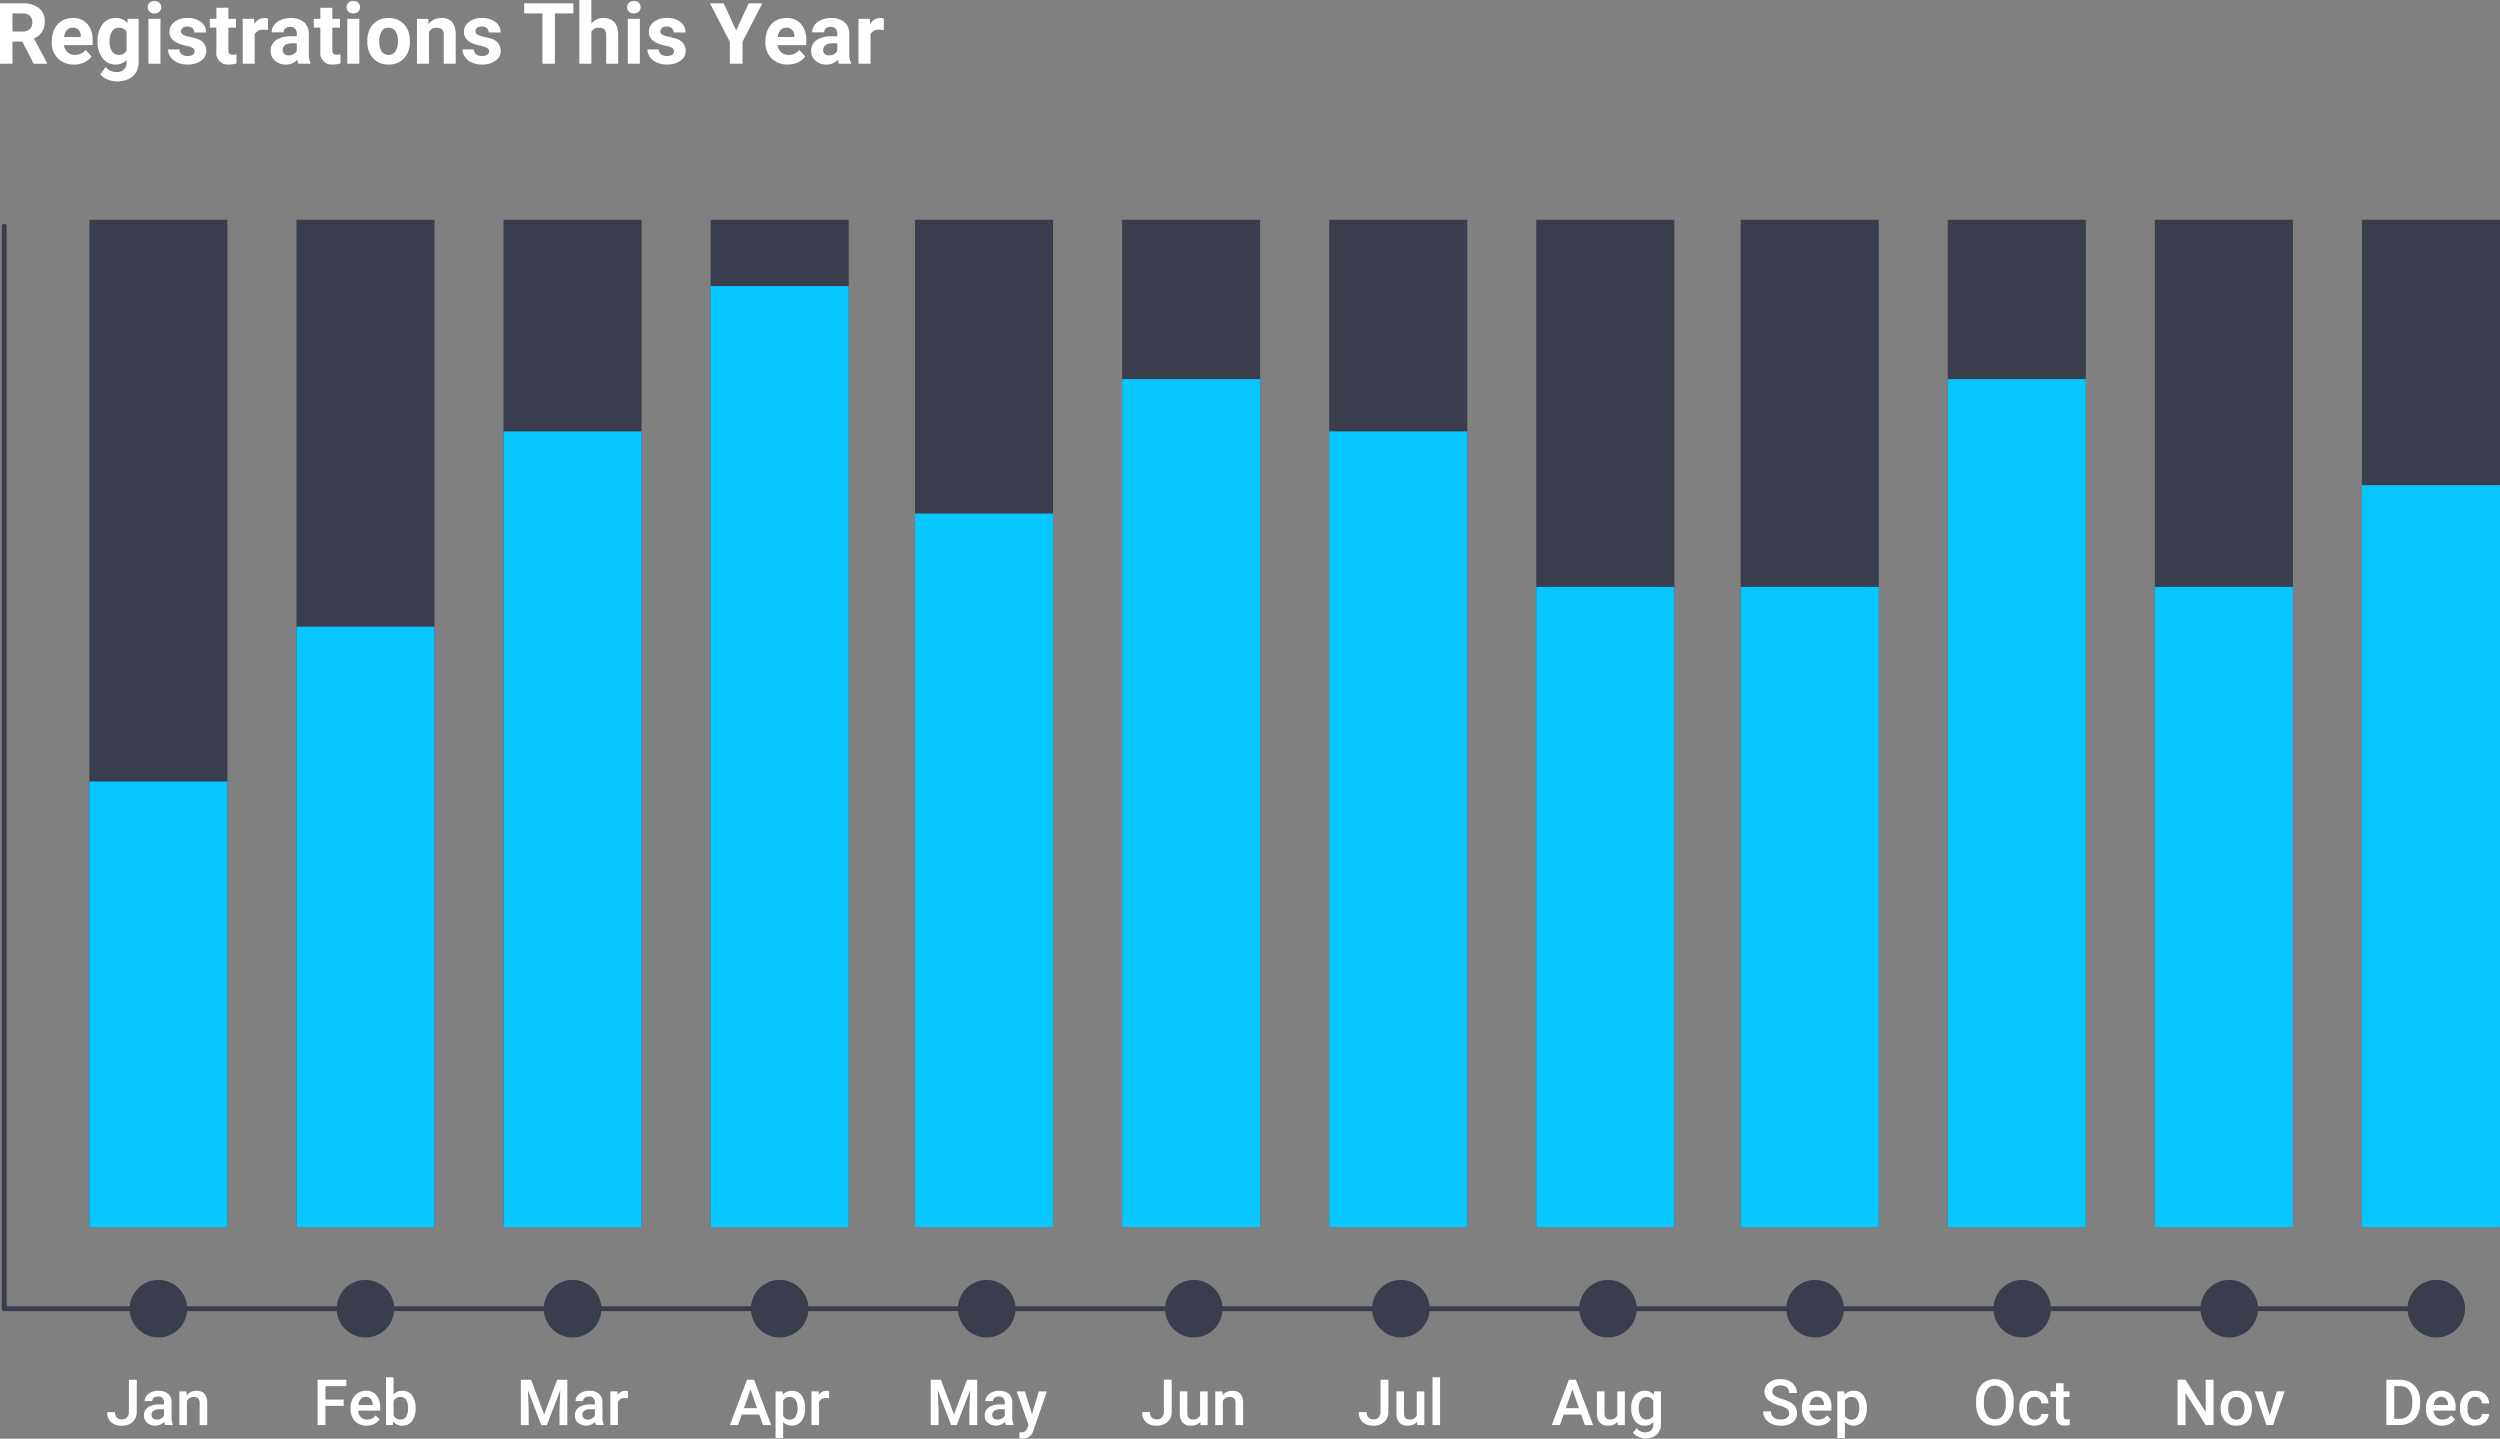 <svg xmlns="http://www.w3.org/2000/svg" width="470.932" height="271.001" viewBox="0 0 470.932 271.001">
  <rect x="0" y="0" width="470.932" height="271.001" fill="#808080" stroke="none"/>
  <g id="Group_530" data-name="Group 530" transform="translate(-297.504 -54.646)">
    <g id="Group_529" data-name="Group 529" transform="translate(298.298 96.043)">
      <g id="Group_527" data-name="Group 527" transform="translate(16.042 0)">
        <rect id="Rectangle_192" data-name="Rectangle 192" width="26.006" height="189.747" transform="translate(117.027)" fill="#3a3d4c"/>
        <rect id="Rectangle_193" data-name="Rectangle 193" width="26.006" height="189.747" transform="translate(78.018)" fill="#3a3d4c"/>
        <rect id="Rectangle_194" data-name="Rectangle 194" width="26.006" height="189.747" transform="translate(39.009)" fill="#3a3d4c"/>
        <rect id="Rectangle_195" data-name="Rectangle 195" width="26.006" height="189.747" fill="#3a3d4c"/>
        <rect id="Rectangle_196" data-name="Rectangle 196" width="26.006" height="83.93" transform="translate(0 105.817)" fill="#08c6ff"/>
        <rect id="Rectangle_197" data-name="Rectangle 197" width="26.006" height="113.092" transform="translate(39.009 76.655)" fill="#08c6ff"/>
        <rect id="Rectangle_198" data-name="Rectangle 198" width="26.006" height="149.883" transform="translate(78.018 39.864)" fill="#08c6ff"/>
        <rect id="Rectangle_199" data-name="Rectangle 199" width="26.006" height="177.249" transform="translate(117.027 12.498)" fill="#08c6ff"/>
        <rect id="Rectangle_200" data-name="Rectangle 200" width="26.006" height="189.747" transform="translate(272.558)" fill="#3a3d4c"/>
        <rect id="Rectangle_201" data-name="Rectangle 201" width="26.006" height="189.747" transform="translate(233.549)" fill="#3a3d4c"/>
        <rect id="Rectangle_202" data-name="Rectangle 202" width="26.006" height="189.747" transform="translate(194.54)" fill="#3a3d4c"/>
        <rect id="Rectangle_203" data-name="Rectangle 203" width="26.006" height="189.747" transform="translate(155.531)" fill="#3a3d4c"/>
        <rect id="Rectangle_204" data-name="Rectangle 204" width="26.006" height="134.406" transform="translate(155.531 55.341)" fill="#08c6ff"/>
        <rect id="Rectangle_205" data-name="Rectangle 205" width="26.006" height="159.732" transform="translate(194.54 30.015)" fill="#08c6ff"/>
        <rect id="Rectangle_206" data-name="Rectangle 206" width="26.006" height="149.883" transform="translate(233.549 39.864)" fill="#08c6ff"/>
        <rect id="Rectangle_207" data-name="Rectangle 207" width="26.006" height="120.591" transform="translate(272.558 69.156)" fill="#08c6ff"/>
        <rect id="Rectangle_208" data-name="Rectangle 208" width="26.006" height="189.747" transform="translate(428.089)" fill="#3a3d4c"/>
        <rect id="Rectangle_209" data-name="Rectangle 209" width="26.006" height="189.747" transform="translate(389.08)" fill="#3a3d4c"/>
        <rect id="Rectangle_210" data-name="Rectangle 210" width="26.006" height="189.747" transform="translate(350.071)" fill="#3a3d4c"/>
        <rect id="Rectangle_211" data-name="Rectangle 211" width="26.006" height="189.747" transform="translate(311.062)" fill="#3a3d4c"/>
        <rect id="Rectangle_212" data-name="Rectangle 212" width="26.006" height="120.591" transform="translate(311.062 69.156)" fill="#08c6ff"/>
        <rect id="Rectangle_213" data-name="Rectangle 213" width="26.006" height="159.732" transform="translate(350.071 30.015)" fill="#08c6ff"/>
        <rect id="Rectangle_214" data-name="Rectangle 214" width="26.006" height="120.591" transform="translate(389.08 69.156)" fill="#08c6ff"/>
        <rect id="Rectangle_215" data-name="Rectangle 215" width="26.006" height="139.755" transform="translate(428.089 49.992)" fill="#08c6ff"/>
      </g>
      <g id="Group_528" data-name="Group 528" transform="translate(0 1.197)">
        <path id="Path_621" data-name="Path 621" d="M298.587,65.916V269.843H756.731" transform="translate(-298.587 -65.916)" fill="none" stroke="#3a3d4c" stroke-linecap="round" stroke-linejoin="round" stroke-width="0.914"/>
        <path id="Path_622" data-name="Path 622" d="M315.9,134.971a5.417,5.417,0,1,1-5.416-5.416A5.419,5.419,0,0,1,315.9,134.971Z" transform="translate(-281.442 68.957)" fill="#3a3d4c"/>
        <path id="Path_623" data-name="Path 623" d="M326.605,134.971a5.416,5.416,0,1,1-5.416-5.416A5.417,5.417,0,0,1,326.605,134.971Z" transform="translate(-253.136 68.957)" fill="#3a3d4c"/>
        <path id="Path_624" data-name="Path 624" d="M337.309,134.971a5.416,5.416,0,1,1-5.416-5.416A5.417,5.417,0,0,1,337.309,134.971Z" transform="translate(-224.83 68.957)" fill="#3a3d4c"/>
        <path id="Path_625" data-name="Path 625" d="M348.013,134.971a5.416,5.416,0,1,1-5.416-5.416A5.416,5.416,0,0,1,348.013,134.971Z" transform="translate(-196.525 68.957)" fill="#3a3d4c"/>
        <path id="Path_626" data-name="Path 626" d="M358.717,134.971a5.416,5.416,0,1,1-5.416-5.416A5.419,5.419,0,0,1,358.717,134.971Z" transform="translate(-168.219 68.957)" fill="#3a3d4c"/>
        <path id="Path_627" data-name="Path 627" d="M369.424,134.971A5.417,5.417,0,1,1,364,129.555,5.42,5.42,0,0,1,369.424,134.971Z" transform="translate(-139.916 68.957)" fill="#3a3d4c"/>
        <path id="Path_628" data-name="Path 628" d="M380.124,134.971a5.416,5.416,0,1,1-5.416-5.416A5.417,5.417,0,0,1,380.124,134.971Z" transform="translate(-111.61 68.957)" fill="#3a3d4c"/>
        <path id="Path_629" data-name="Path 629" d="M390.828,134.971a5.416,5.416,0,1,1-5.416-5.416A5.417,5.417,0,0,1,390.828,134.971Z" transform="translate(-83.304 68.957)" fill="#3a3d4c"/>
        <path id="Path_630" data-name="Path 630" d="M401.532,134.971a5.416,5.416,0,1,1-5.415-5.416A5.416,5.416,0,0,1,401.532,134.971Z" transform="translate(-54.999 68.957)" fill="#3a3d4c"/>
        <path id="Path_631" data-name="Path 631" d="M412.236,134.971a5.416,5.416,0,1,1-5.416-5.416A5.419,5.419,0,0,1,412.236,134.971Z" transform="translate(-26.693 68.957)" fill="#3a3d4c"/>
        <path id="Path_632" data-name="Path 632" d="M422.943,134.971a5.417,5.417,0,1,1-5.419-5.416A5.42,5.42,0,0,1,422.943,134.971Z" transform="translate(1.61 68.957)" fill="#3a3d4c"/>
        <path id="Path_633" data-name="Path 633" d="M433.643,134.971a5.416,5.416,0,1,1-5.416-5.416A5.417,5.417,0,0,1,433.643,134.971Z" transform="translate(29.916 68.957)" fill="#3a3d4c"/>
      </g>
    </g>
    <path id="Path_658" data-name="Path 658" d="M11.589,4.469h1.477v5.982A2.545,2.545,0,0,1,12.3,12.4a2.823,2.823,0,0,1-2.019.721,2.922,2.922,0,0,1-2.063-.674,2.431,2.431,0,0,1-.727-1.875H8.97a1.4,1.4,0,0,0,.337,1.022,1.308,1.308,0,0,0,.976.343,1.215,1.215,0,0,0,.952-.4,1.579,1.579,0,0,0,.354-1.093ZM18.409,13a2.2,2.2,0,0,1-.164-.592,2.4,2.4,0,0,1-3.223.164,1.743,1.743,0,0,1-.6-1.348,1.8,1.8,0,0,1,.753-1.556,3.649,3.649,0,0,1,2.153-.542H18.2V8.711a1.11,1.11,0,0,0-.275-.788,1.092,1.092,0,0,0-.838-.3,1.254,1.254,0,0,0-.8.243.753.753,0,0,0-.311.618H14.554a1.58,1.58,0,0,1,.346-.976,2.3,2.3,0,0,1,.94-.712,3.3,3.3,0,0,1,1.327-.258,2.66,2.66,0,0,1,1.775.56,2,2,0,0,1,.68,1.573v2.859a3.241,3.241,0,0,0,.24,1.365V13Zm-1.564-1.025a1.62,1.62,0,0,0,.794-.205,1.37,1.37,0,0,0,.56-.551v-1.2h-.768a2.1,2.1,0,0,0-1.189.275.892.892,0,0,0-.4.779.832.832,0,0,0,.272.653A1.055,1.055,0,0,0,16.845,11.975Zm5.59-5.314.041.732a2.28,2.28,0,0,1,1.846-.85q1.98,0,2.016,2.268V13H24.913V8.893A1.306,1.306,0,0,0,24.652,8a1.1,1.1,0,0,0-.853-.29,1.372,1.372,0,0,0-1.283.779V13H21.093V6.66Z" transform="translate(310.2 310.087)" fill="#fff"/>
    <path id="Path_659" data-name="Path 659" d="M13.033,9.385H9.6V13H8.117V4.469h5.42v1.2H9.6V8.2h3.434Zm4.33,3.732a2.946,2.946,0,0,1-2.194-.853,3.093,3.093,0,0,1-.841-2.271V9.818a3.8,3.8,0,0,1,.366-1.7,2.787,2.787,0,0,1,1.028-1.163A2.719,2.719,0,0,1,17.2,6.543a2.488,2.488,0,0,1,2,.826,3.494,3.494,0,0,1,.706,2.338v.574H15.764a1.9,1.9,0,0,0,.524,1.242,1.574,1.574,0,0,0,1.157.457,1.928,1.928,0,0,0,1.594-.791l.768.732a2.563,2.563,0,0,1-1.017.882A3.183,3.183,0,0,1,17.363,13.117Zm-.17-5.432a1.2,1.2,0,0,0-.946.41,2.126,2.126,0,0,0-.46,1.143H18.5V9.133a1.731,1.731,0,0,0-.381-1.081A1.19,1.19,0,0,0,17.193,7.686Zm9.381,2.209a3.808,3.808,0,0,1-.659,2.35,2.147,2.147,0,0,1-1.813.873,2.068,2.068,0,0,1-1.734-.8L22.3,13H21.008V4h1.424V7.27a2.061,2.061,0,0,1,1.658-.727,2.172,2.172,0,0,1,1.822.861,3.871,3.871,0,0,1,.662,2.408ZM25.15,9.771a2.692,2.692,0,0,0-.363-1.547,1.21,1.21,0,0,0-1.055-.516,1.322,1.322,0,0,0-1.3.809v2.613a1.336,1.336,0,0,0,1.313.826,1.2,1.2,0,0,0,1.031-.5,2.608,2.608,0,0,0,.375-1.506Z" transform="translate(349.209 310.087)" fill="#fff"/>
    <path id="Path_660" data-name="Path 660" d="M9.324,4.469l2.461,6.539L14.24,4.469h1.916V13H14.68V10.188l.146-3.762L12.307,13H11.246L8.732,6.432l.146,3.756V13H7.4V4.469ZM21.559,13a2.2,2.2,0,0,1-.164-.592,2.4,2.4,0,0,1-3.223.164,1.743,1.743,0,0,1-.6-1.348,1.8,1.8,0,0,1,.753-1.556,3.649,3.649,0,0,1,2.153-.542h.873V8.711a1.11,1.11,0,0,0-.275-.788,1.092,1.092,0,0,0-.838-.3,1.254,1.254,0,0,0-.8.243.753.753,0,0,0-.311.618H17.7a1.58,1.58,0,0,1,.346-.976,2.3,2.3,0,0,1,.94-.712,3.3,3.3,0,0,1,1.327-.258,2.66,2.66,0,0,1,1.775.56,2,2,0,0,1,.68,1.573v2.859a3.241,3.241,0,0,0,.24,1.365V13Zm-1.564-1.025a1.62,1.62,0,0,0,.794-.205,1.37,1.37,0,0,0,.56-.551v-1.2H20.58a2.1,2.1,0,0,0-1.189.275.892.892,0,0,0-.4.779.832.832,0,0,0,.272.653A1.055,1.055,0,0,0,19.994,11.975Zm7.588-4.014A3.523,3.523,0,0,0,27,7.914a1.306,1.306,0,0,0-1.318.75V13H24.26V6.66h1.359l.035.709a1.6,1.6,0,0,1,1.43-.826,1.333,1.333,0,0,1,.5.082Z" transform="translate(388.218 310.087)" fill="#fff"/>
    <path id="Path_661" data-name="Path 661" d="M13.306,11.014H10L9.31,13H7.769l3.223-8.531h1.33L15.55,13H14Zm-2.889-1.2H12.89L11.653,6.279Zm11.514.076a3.775,3.775,0,0,1-.668,2.347,2.32,2.32,0,0,1-3.463.19v3.006H16.376V6.66h1.313l.059.645a2.091,2.091,0,0,1,1.705-.762,2.161,2.161,0,0,1,1.819.864,3.875,3.875,0,0,1,.659,2.4Zm-1.418-.123a2.644,2.644,0,0,0-.378-1.506,1.229,1.229,0,0,0-1.081-.557A1.31,1.31,0,0,0,17.8,8.43v2.813a1.322,1.322,0,0,0,1.266.738,1.227,1.227,0,0,0,1.063-.548A2.911,2.911,0,0,0,20.513,9.771Zm5.941-1.811a3.523,3.523,0,0,0-.58-.047,1.306,1.306,0,0,0-1.318.75V13H23.132V6.66h1.359l.035.709a1.6,1.6,0,0,1,1.43-.826,1.333,1.333,0,0,1,.5.082Z" transform="translate(427.227 310.087)" fill="#fff"/>
    <path id="Path_662" data-name="Path 662" d="M8.513,4.469l2.461,6.539,2.455-6.539h1.916V13H13.868V10.188l.146-3.762L11.5,13H10.434L7.921,6.432l.146,3.756V13H6.591V4.469ZM20.747,13a2.2,2.2,0,0,1-.164-.592,2.4,2.4,0,0,1-3.223.164,1.743,1.743,0,0,1-.6-1.348,1.8,1.8,0,0,1,.753-1.556,3.649,3.649,0,0,1,2.153-.542h.873V8.711a1.11,1.11,0,0,0-.275-.788,1.092,1.092,0,0,0-.838-.3,1.254,1.254,0,0,0-.8.243.753.753,0,0,0-.311.618H16.892a1.58,1.58,0,0,1,.346-.976,2.3,2.3,0,0,1,.94-.712A3.3,3.3,0,0,1,19.5,6.543a2.66,2.66,0,0,1,1.775.56,2,2,0,0,1,.68,1.573v2.859A3.241,3.241,0,0,0,22.2,12.9V13Zm-1.564-1.025a1.62,1.62,0,0,0,.794-.205,1.37,1.37,0,0,0,.56-.551v-1.2h-.768a2.1,2.1,0,0,0-1.189.275.892.892,0,0,0-.4.779.832.832,0,0,0,.272.653A1.055,1.055,0,0,0,19.183,11.975Zm6.486-1.014,1.289-4.3h1.518l-2.52,7.3a2.048,2.048,0,0,1-1.969,1.6,2.551,2.551,0,0,1-.686-.105v-1.1l.27.018a1.385,1.385,0,0,0,.812-.2,1.3,1.3,0,0,0,.431-.659l.205-.545L22.792,6.66h1.535Z" transform="translate(466.236 310.087)" fill="#fff"/>
    <path id="Path_663" data-name="Path 663" d="M11.5,4.469h1.477v5.982a2.545,2.545,0,0,1-.765,1.945,2.823,2.823,0,0,1-2.019.721,2.922,2.922,0,0,1-2.062-.674,2.431,2.431,0,0,1-.727-1.875H8.882a1.4,1.4,0,0,0,.337,1.022,1.308,1.308,0,0,0,.976.343,1.215,1.215,0,0,0,.952-.4,1.579,1.579,0,0,0,.354-1.093Zm6.873,7.91a2.208,2.208,0,0,1-1.781.738,1.968,1.968,0,0,1-1.562-.6,2.567,2.567,0,0,1-.53-1.746V6.66h1.424v4.09q0,1.207,1,1.207a1.407,1.407,0,0,0,1.4-.744V6.66h1.424V13H18.409ZM22.523,6.66l.041.732a2.28,2.28,0,0,1,1.846-.85q1.98,0,2.016,2.268V13H25V8.893A1.306,1.306,0,0,0,24.74,8a1.1,1.1,0,0,0-.853-.29,1.372,1.372,0,0,0-1.283.779V13H21.181V6.66Z" transform="translate(505.245 310.087)" fill="#fff"/>
    <path id="Path_664" data-name="Path 664" d="M13.306,4.469h1.477v5.982a2.545,2.545,0,0,1-.765,1.945A2.823,2.823,0,0,1,12,13.117a2.922,2.922,0,0,1-2.062-.674,2.431,2.431,0,0,1-.727-1.875h1.477a1.4,1.4,0,0,0,.337,1.022,1.308,1.308,0,0,0,.976.343,1.215,1.215,0,0,0,.952-.4,1.579,1.579,0,0,0,.354-1.093Zm6.873,7.91a2.208,2.208,0,0,1-1.781.738,1.968,1.968,0,0,1-1.562-.6,2.567,2.567,0,0,1-.53-1.746V6.66H17.73v4.09q0,1.207,1,1.207a1.407,1.407,0,0,0,1.4-.744V6.66h1.424V13H20.214ZM24.521,13H23.1V4h1.424Z" transform="translate(544.254 310.087)" fill="#fff"/>
    <path id="Path_665" data-name="Path 665" d="M12.09,11.014h-3.3L8.094,13H6.553L9.776,4.469h1.33L14.334,13H12.787ZM9.2,9.818h2.473L10.438,6.279Zm9.738,2.561a2.208,2.208,0,0,1-1.781.738,1.968,1.968,0,0,1-1.562-.6,2.567,2.567,0,0,1-.53-1.746V6.66H16.49v4.09q0,1.207,1,1.207a1.407,1.407,0,0,0,1.4-.744V6.66h1.424V13H18.975Zm2.578-2.6a3.708,3.708,0,0,1,.694-2.358,2.229,2.229,0,0,1,1.843-.882A2.088,2.088,0,0,1,25.76,7.3l.064-.639h1.283v6.146a2.555,2.555,0,0,1-.776,1.969,2.957,2.957,0,0,1-2.095.721,3.376,3.376,0,0,1-1.362-.29,2.421,2.421,0,0,1-1.011-.759l.674-.855a2.035,2.035,0,0,0,1.617.779,1.573,1.573,0,0,0,1.119-.384,1.471,1.471,0,0,0,.41-1.128v-.428a2.1,2.1,0,0,1-1.641.686,2.223,2.223,0,0,1-1.819-.885A3.828,3.828,0,0,1,21.518,9.783Zm1.418.123a2.552,2.552,0,0,0,.39,1.5,1.253,1.253,0,0,0,1.081.548,1.37,1.37,0,0,0,1.277-.738V8.43a1.351,1.351,0,0,0-1.266-.721,1.258,1.258,0,0,0-1.093.557A2.858,2.858,0,0,0,22.936,9.906Z" transform="translate(583.263 310.087)" fill="#fff"/>
    <path id="Path_666" data-name="Path 666" d="M12.251,10.8a1.03,1.03,0,0,0-.4-.867,4.759,4.759,0,0,0-1.427-.615,6.89,6.89,0,0,1-1.641-.691,2.189,2.189,0,0,1-1.166-1.91,2.079,2.079,0,0,1,.841-1.7,3.4,3.4,0,0,1,2.183-.668,3.687,3.687,0,0,1,1.588.328,2.606,2.606,0,0,1,1.1.935,2.4,2.4,0,0,1,.4,1.345H12.251a1.337,1.337,0,0,0-.419-1.046,1.729,1.729,0,0,0-1.2-.378,1.806,1.806,0,0,0-1.128.311,1.034,1.034,0,0,0-.4.867.935.935,0,0,0,.434.782,5,5,0,0,0,1.43.609,6.576,6.576,0,0,1,1.6.674,2.544,2.544,0,0,1,.885.867,2.258,2.258,0,0,1,.281,1.146,2.03,2.03,0,0,1-.817,1.7,3.545,3.545,0,0,1-2.218.63A4.168,4.168,0,0,1,9,12.774a2.859,2.859,0,0,1-1.207-.946,2.358,2.358,0,0,1-.431-1.406H8.841a1.38,1.38,0,0,0,.48,1.125,2.1,2.1,0,0,0,1.377.4,1.828,1.828,0,0,0,1.163-.313A1.011,1.011,0,0,0,12.251,10.8Zm5.438,2.314a2.946,2.946,0,0,1-2.194-.853,3.093,3.093,0,0,1-.841-2.271V9.818a3.8,3.8,0,0,1,.366-1.7,2.787,2.787,0,0,1,1.028-1.163,2.719,2.719,0,0,1,1.477-.416,2.488,2.488,0,0,1,2,.826,3.494,3.494,0,0,1,.706,2.338v.574H16.089a1.9,1.9,0,0,0,.524,1.242,1.574,1.574,0,0,0,1.157.457,1.928,1.928,0,0,0,1.594-.791l.768.732a2.563,2.563,0,0,1-1.017.882A3.183,3.183,0,0,1,17.689,13.117Zm-.17-5.432a1.2,1.2,0,0,0-.946.41,2.126,2.126,0,0,0-.46,1.143h2.713V9.133a1.731,1.731,0,0,0-.381-1.081A1.19,1.19,0,0,0,17.519,7.686Zm9.369,2.209a3.775,3.775,0,0,1-.668,2.347,2.32,2.32,0,0,1-3.463.19v3.006H21.333V6.66h1.313L22.7,7.3a2.091,2.091,0,0,1,1.705-.762,2.161,2.161,0,0,1,1.819.864,3.875,3.875,0,0,1,.659,2.4ZM25.47,9.771a2.644,2.644,0,0,0-.378-1.506,1.229,1.229,0,0,0-1.081-.557,1.31,1.31,0,0,0-1.254.721v2.813a1.322,1.322,0,0,0,1.266.738,1.227,1.227,0,0,0,1.063-.548A2.911,2.911,0,0,0,25.47,9.771Z" transform="translate(622.272 310.087)" fill="#fff"/>
    <path id="Path_667" data-name="Path 667" d="M15.541,8.957a5.234,5.234,0,0,1-.434,2.2,3.278,3.278,0,0,1-1.239,1.453,3.409,3.409,0,0,1-1.854.507,3.417,3.417,0,0,1-1.849-.507,3.329,3.329,0,0,1-1.254-1.444A5.07,5.07,0,0,1,8.463,9v-.48a5.189,5.189,0,0,1,.442-2.2,3.325,3.325,0,0,1,1.248-1.462A3.4,3.4,0,0,1,12,4.352a3.428,3.428,0,0,1,1.849.5A3.283,3.283,0,0,1,15.1,6.294a5.178,5.178,0,0,1,.445,2.188Zm-1.482-.445a3.729,3.729,0,0,0-.536-2.174A1.754,1.754,0,0,0,12,5.582a1.749,1.749,0,0,0-1.5.753,3.657,3.657,0,0,0-.554,2.13v.492a3.7,3.7,0,0,0,.548,2.174,1.764,1.764,0,0,0,1.521.768,1.743,1.743,0,0,0,1.515-.75,3.781,3.781,0,0,0,.53-2.191Zm5.426,3.469a1.287,1.287,0,0,0,.885-.311,1.061,1.061,0,0,0,.375-.768h1.342a2.091,2.091,0,0,1-.369,1.1,2.421,2.421,0,0,1-.937.812,2.794,2.794,0,0,1-1.277.3,2.7,2.7,0,0,1-2.109-.861,3.416,3.416,0,0,1-.779-2.379V9.73a3.359,3.359,0,0,1,.773-2.317,2.678,2.678,0,0,1,2.109-.87,2.6,2.6,0,0,1,1.843.659,2.361,2.361,0,0,1,.747,1.731H20.744a1.3,1.3,0,0,0-.372-.9,1.2,1.2,0,0,0-.888-.352,1.253,1.253,0,0,0-1.066.5,2.556,2.556,0,0,0-.381,1.521v.229a2.6,2.6,0,0,0,.372,1.538A1.252,1.252,0,0,0,19.484,11.98Zm5.461-6.861V6.66h1.119V7.715H24.945v3.539a.779.779,0,0,0,.144.524.666.666,0,0,0,.513.161,2.193,2.193,0,0,0,.5-.059v1.1a3.507,3.507,0,0,1-.937.135q-1.641,0-1.641-1.811V7.715H22.478V6.66h1.043V5.119Z" transform="translate(661.282 310.087)" fill="#fff"/>
    <path id="Path_668" data-name="Path 668" d="M14.179,13H12.7l-3.8-6.053V13H7.411V4.469H8.894l3.814,6.076V4.469h1.471Zm1.348-3.229A3.738,3.738,0,0,1,15.9,8.093a2.7,2.7,0,0,1,1.037-1.148,2.922,2.922,0,0,1,1.535-.4,2.769,2.769,0,0,1,2.083.826,3.249,3.249,0,0,1,.864,2.191l.006.334a3.772,3.772,0,0,1-.36,1.676,2.664,2.664,0,0,1-1.031,1.143,2.944,2.944,0,0,1-1.55.4,2.75,2.75,0,0,1-2.147-.894,3.422,3.422,0,0,1-.806-2.382Zm1.424.123a2.555,2.555,0,0,0,.4,1.532,1.314,1.314,0,0,0,1.125.554,1.3,1.3,0,0,0,1.122-.562A2.822,2.822,0,0,0,20,9.771a2.522,2.522,0,0,0-.413-1.523,1.392,1.392,0,0,0-2.229-.009A2.768,2.768,0,0,0,16.95,9.895Zm7.822,1.3L26.114,6.66h1.471L25.388,13H24.151L21.937,6.66h1.477Z" transform="translate(700.29 310.087)" fill="#fff"/>
    <path id="Path_669" data-name="Path 669" d="M7.731,13V4.469h2.52a3.952,3.952,0,0,1,2.007.5A3.436,3.436,0,0,1,13.613,6.4a4.538,4.538,0,0,1,.48,2.121v.428a4.519,4.519,0,0,1-.483,2.133A3.4,3.4,0,0,1,12.234,12.5a4.135,4.135,0,0,1-2.048.5ZM9.213,5.664v6.152h.967a2.226,2.226,0,0,0,1.79-.729,3.178,3.178,0,0,0,.636-2.095V8.518A3.261,3.261,0,0,0,12,6.4a2.14,2.14,0,0,0-1.752-.732Zm9.012,7.453a2.946,2.946,0,0,1-2.194-.853,3.093,3.093,0,0,1-.841-2.271V9.818a3.8,3.8,0,0,1,.366-1.7,2.787,2.787,0,0,1,1.028-1.163,2.719,2.719,0,0,1,1.477-.416,2.488,2.488,0,0,1,2,.826,3.494,3.494,0,0,1,.706,2.338v.574H16.625a1.9,1.9,0,0,0,.524,1.242,1.574,1.574,0,0,0,1.157.457,1.928,1.928,0,0,0,1.594-.791l.768.732a2.563,2.563,0,0,1-1.017.882A3.183,3.183,0,0,1,18.225,13.117Zm-.17-5.432a1.2,1.2,0,0,0-.946.41,2.126,2.126,0,0,0-.46,1.143h2.713V9.133a1.731,1.731,0,0,0-.381-1.081A1.19,1.19,0,0,0,18.055,7.686Zm6.422,4.295a1.287,1.287,0,0,0,.885-.311,1.061,1.061,0,0,0,.375-.768h1.342a2.091,2.091,0,0,1-.369,1.1,2.421,2.421,0,0,1-.937.812,2.794,2.794,0,0,1-1.277.3,2.7,2.7,0,0,1-2.109-.861,3.416,3.416,0,0,1-.779-2.379V9.73a3.359,3.359,0,0,1,.773-2.317,2.678,2.678,0,0,1,2.109-.87,2.6,2.6,0,0,1,1.843.659,2.361,2.361,0,0,1,.747,1.731H25.736a1.3,1.3,0,0,0-.372-.9,1.2,1.2,0,0,0-.888-.352,1.253,1.253,0,0,0-1.066.5,2.556,2.556,0,0,0-.381,1.521v.229a2.6,2.6,0,0,0,.372,1.538A1.252,1.252,0,0,0,24.477,11.98Z" transform="translate(739.299 310.087)" fill="#fff"/>
    <path id="Path_657" data-name="Path 657" d="M-78.625-4.164h-1.867V0h-2.344V-11.375h4.227a4.778,4.778,0,0,1,3.109.9,3.1,3.1,0,0,1,1.094,2.539A3.5,3.5,0,0,1-74.91-6a3.437,3.437,0,0,1-1.527,1.238l2.461,4.648V0h-2.516Zm-1.867-1.9H-78.6a1.936,1.936,0,0,0,1.367-.449A1.606,1.606,0,0,0-76.75-7.75a1.719,1.719,0,0,0-.457-1.266,1.9,1.9,0,0,0-1.4-.461h-1.883ZM-68.883.156A4.15,4.15,0,0,1-71.91-.984a4.054,4.054,0,0,1-1.168-3.039v-.219a5.106,5.106,0,0,1,.492-2.277,3.612,3.612,0,0,1,1.395-1.547,3.914,3.914,0,0,1,2.059-.543A3.508,3.508,0,0,1-66.4-7.516a4.444,4.444,0,0,1,1,3.1v.922h-5.383a2.1,2.1,0,0,0,.66,1.328,2,2,0,0,0,1.395.5A2.437,2.437,0,0,0-66.7-2.609l1.109,1.242A3.389,3.389,0,0,1-66.961-.246,4.511,4.511,0,0,1-68.883.156Zm-.258-6.937a1.414,1.414,0,0,0-1.09.453,2.341,2.341,0,0,0-.535,1.3h3.141v-.18a1.669,1.669,0,0,0-.406-1.16A1.459,1.459,0,0,0-69.141-6.781Zm4.688,2.492a4.954,4.954,0,0,1,.926-3.133,3,3,0,0,1,2.5-1.187,2.631,2.631,0,0,1,2.164.953l.094-.8h2.047V-.281a3.613,3.613,0,0,1-.5,1.93A3.236,3.236,0,0,1-58.648,2.9a4.985,4.985,0,0,1-2.141.43A4.635,4.635,0,0,1-62.6,2.957,3.217,3.217,0,0,1-63.937,2l1-1.375a2.645,2.645,0,0,0,2.047.945,1.936,1.936,0,0,0,1.4-.48,1.8,1.8,0,0,0,.5-1.363V-.727a2.612,2.612,0,0,1-2.055.883,2.992,2.992,0,0,1-2.465-1.191,4.953,4.953,0,0,1-.941-3.16Zm2.258.164a3.076,3.076,0,0,0,.461,1.8,1.467,1.467,0,0,0,1.266.652,1.568,1.568,0,0,0,1.477-.773V-6a1.565,1.565,0,0,0-1.461-.773,1.476,1.476,0,0,0-1.277.664A3.467,3.467,0,0,0-62.2-4.125ZM-52.609,0h-2.266V-8.453h2.266Zm-2.4-10.641a1.112,1.112,0,0,1,.34-.836,1.277,1.277,0,0,1,.926-.328,1.28,1.28,0,0,1,.922.328,1.105,1.105,0,0,1,.344.836,1.108,1.108,0,0,1-.348.844,1.283,1.283,0,0,1-.918.328A1.283,1.283,0,0,1-54.66-9.8,1.108,1.108,0,0,1-55.008-10.641Zm8.836,8.3a.727.727,0,0,0-.41-.652A4.659,4.659,0,0,0-47.9-3.414q-3.016-.633-3.016-2.562a2.323,2.323,0,0,1,.934-1.879,3.766,3.766,0,0,1,2.441-.754,4.053,4.053,0,0,1,2.574.758A2.388,2.388,0,0,1-44-5.883h-2.258a1.092,1.092,0,0,0-.312-.8A1.322,1.322,0,0,0-47.547-7a1.351,1.351,0,0,0-.883.258.814.814,0,0,0-.312.656.7.7,0,0,0,.355.605,3.657,3.657,0,0,0,1.2.4,9.8,9.8,0,0,1,1.422.379A2.336,2.336,0,0,1-43.977-2.43a2.2,2.2,0,0,1-.992,1.871,4.28,4.28,0,0,1-2.562.715,4.47,4.47,0,0,1-1.887-.379,3.166,3.166,0,0,1-1.293-1.039,2.414,2.414,0,0,1-.469-1.426h2.141a1.179,1.179,0,0,0,.445.922,1.766,1.766,0,0,0,1.109.32,1.635,1.635,0,0,0,.98-.246A.766.766,0,0,0-46.172-2.336Zm6.352-8.2v2.078h1.445V-6.8H-39.82v4.219a1.007,1.007,0,0,0,.18.672.9.9,0,0,0,.688.2,3.6,3.6,0,0,0,.664-.055V-.047a4.648,4.648,0,0,1-1.367.2,2.156,2.156,0,0,1-2.422-2.4V-6.8h-1.234V-8.453h1.234v-2.078Zm7.453,4.2A6.134,6.134,0,0,0-33.18-6.4a1.654,1.654,0,0,0-1.68.867V0h-2.258V-8.453h2.133l.063,1.008a2.092,2.092,0,0,1,1.883-1.164,2.366,2.366,0,0,1,.7.1ZM-26.617,0a2.507,2.507,0,0,1-.227-.758,2.732,2.732,0,0,1-2.133.914,3,3,0,0,1-2.059-.719,2.312,2.312,0,0,1-.816-1.812,2.389,2.389,0,0,1,1-2.062,4.915,4.915,0,0,1,2.879-.727h1.039v-.484a1.393,1.393,0,0,0-.3-.937,1.183,1.183,0,0,0-.949-.352,1.345,1.345,0,0,0-.895.273.929.929,0,0,0-.324.75h-2.258a2.268,2.268,0,0,1,.453-1.359,3,3,0,0,1,1.281-.98,4.669,4.669,0,0,1,1.859-.355,3.689,3.689,0,0,1,2.48.785,2.747,2.747,0,0,1,.918,2.207v3.664a4.041,4.041,0,0,0,.336,1.82V0Zm-1.867-1.57a1.945,1.945,0,0,0,.922-.223,1.462,1.462,0,0,0,.625-.6V-3.844h-.844q-1.7,0-1.8,1.172l-.008.133a.9.9,0,0,0,.3.7A1.153,1.153,0,0,0-28.484-1.57Zm8.25-8.961v2.078h1.445V-6.8h-1.445v4.219a1.007,1.007,0,0,0,.18.672.9.9,0,0,0,.688.2,3.6,3.6,0,0,0,.664-.055V-.047a4.648,4.648,0,0,1-1.367.2,2.156,2.156,0,0,1-2.422-2.4V-6.8h-1.234V-8.453h1.234v-2.078ZM-15.148,0h-2.266V-8.453h2.266Zm-2.4-10.641a1.112,1.112,0,0,1,.34-.836,1.277,1.277,0,0,1,.926-.328,1.28,1.28,0,0,1,.922.328,1.105,1.105,0,0,1,.344.836,1.108,1.108,0,0,1-.348.844,1.283,1.283,0,0,1-.918.328A1.283,1.283,0,0,1-17.2-9.8,1.108,1.108,0,0,1-17.547-10.641ZM-13.641-4.3a5.013,5.013,0,0,1,.484-2.242A3.546,3.546,0,0,1-11.762-8.07a4.069,4.069,0,0,1,2.113-.539A3.849,3.849,0,0,1-6.855-7.562,4.2,4.2,0,0,1-5.648-4.719l.016.578A4.418,4.418,0,0,1-6.719-1.02,3.775,3.775,0,0,1-9.633.156a3.793,3.793,0,0,1-2.918-1.172A4.5,4.5,0,0,1-13.641-4.2Zm2.258.164A3.151,3.151,0,0,0-10.93-2.3a1.5,1.5,0,0,0,1.3.637,1.5,1.5,0,0,0,1.281-.629A3.448,3.448,0,0,0-7.891-4.3a3.12,3.12,0,0,0-.461-1.828,1.5,1.5,0,0,0-1.3-.648,1.475,1.475,0,0,0-1.281.645A3.506,3.506,0,0,0-11.383-4.141Zm9.219-4.312.07.977A2.951,2.951,0,0,1,.336-8.609a2.453,2.453,0,0,1,2,.789,3.682,3.682,0,0,1,.672,2.359V0H.75V-5.406A1.465,1.465,0,0,0,.438-6.449,1.4,1.4,0,0,0-.6-6.773a1.553,1.553,0,0,0-1.43.813V0H-4.289V-8.453ZM9.3-2.336a.727.727,0,0,0-.41-.652A4.659,4.659,0,0,0,7.57-3.414Q4.555-4.047,4.555-5.977a2.323,2.323,0,0,1,.934-1.879A3.766,3.766,0,0,1,7.93-8.609a4.053,4.053,0,0,1,2.574.758,2.388,2.388,0,0,1,.965,1.969H9.211a1.092,1.092,0,0,0-.312-.8A1.322,1.322,0,0,0,7.922-7a1.351,1.351,0,0,0-.883.258.814.814,0,0,0-.312.656.7.7,0,0,0,.355.605,3.657,3.657,0,0,0,1.2.4A9.8,9.8,0,0,1,9.7-4.7,2.336,2.336,0,0,1,11.492-2.43,2.2,2.2,0,0,1,10.5-.559,4.28,4.28,0,0,1,7.938.156,4.47,4.47,0,0,1,6.051-.223,3.166,3.166,0,0,1,4.758-1.262a2.414,2.414,0,0,1-.469-1.426H6.43a1.179,1.179,0,0,0,.445.922,1.766,1.766,0,0,0,1.109.32,1.635,1.635,0,0,0,.98-.246A.766.766,0,0,0,9.3-2.336ZM25.172-9.477H21.688V0H19.344V-9.477H15.906v-1.9h9.266Zm3.391,1.945A2.818,2.818,0,0,1,30.82-8.609q2.75,0,2.789,3.2V0H31.352V-5.352a1.57,1.57,0,0,0-.312-1.074A1.34,1.34,0,0,0,30-6.773a1.537,1.537,0,0,0-1.437.766V0H26.3V-12h2.258ZM37.7,0H35.43V-8.453H37.7ZM35.3-10.641a1.112,1.112,0,0,1,.34-.836,1.277,1.277,0,0,1,.926-.328,1.28,1.28,0,0,1,.922.328,1.105,1.105,0,0,1,.344.836,1.108,1.108,0,0,1-.348.844,1.283,1.283,0,0,1-.918.328,1.283,1.283,0,0,1-.918-.328A1.108,1.108,0,0,1,35.3-10.641Zm8.836,8.3a.727.727,0,0,0-.41-.652,4.659,4.659,0,0,0-1.316-.426q-3.016-.633-3.016-2.562a2.323,2.323,0,0,1,.934-1.879,3.766,3.766,0,0,1,2.441-.754,4.053,4.053,0,0,1,2.574.758A2.388,2.388,0,0,1,46.3-5.883H44.047a1.092,1.092,0,0,0-.312-.8A1.322,1.322,0,0,0,42.758-7a1.351,1.351,0,0,0-.883.258.814.814,0,0,0-.312.656.7.7,0,0,0,.355.605,3.657,3.657,0,0,0,1.2.4,9.8,9.8,0,0,1,1.422.379A2.336,2.336,0,0,1,46.328-2.43a2.2,2.2,0,0,1-.992,1.871,4.28,4.28,0,0,1-2.562.715,4.47,4.47,0,0,1-1.887-.379,3.166,3.166,0,0,1-1.293-1.039,2.414,2.414,0,0,1-.469-1.426h2.141a1.179,1.179,0,0,0,.445.922,1.766,1.766,0,0,0,1.109.32,1.635,1.635,0,0,0,.98-.246A.766.766,0,0,0,44.133-2.336Zm11.7-3.914L58.2-11.375h2.563l-3.734,7.25V0H54.648V-4.125l-3.734-7.25h2.57ZM65.547.156A4.15,4.15,0,0,1,62.52-.984a4.054,4.054,0,0,1-1.168-3.039v-.219a5.106,5.106,0,0,1,.492-2.277,3.612,3.612,0,0,1,1.395-1.547A3.914,3.914,0,0,1,65.3-8.609a3.508,3.508,0,0,1,2.73,1.094,4.444,4.444,0,0,1,1,3.1v.922H63.641a2.1,2.1,0,0,0,.66,1.328,2,2,0,0,0,1.395.5,2.437,2.437,0,0,0,2.039-.945l1.109,1.242A3.389,3.389,0,0,1,67.469-.246,4.511,4.511,0,0,1,65.547.156Zm-.258-6.937a1.414,1.414,0,0,0-1.09.453,2.341,2.341,0,0,0-.535,1.3H66.8v-.18a1.669,1.669,0,0,0-.406-1.16A1.459,1.459,0,0,0,65.289-6.781ZM75.2,0a2.507,2.507,0,0,1-.227-.758,2.732,2.732,0,0,1-2.133.914,3,3,0,0,1-2.059-.719,2.312,2.312,0,0,1-.816-1.812,2.389,2.389,0,0,1,1-2.062,4.915,4.915,0,0,1,2.879-.727h1.039v-.484a1.393,1.393,0,0,0-.3-.937,1.183,1.183,0,0,0-.949-.352,1.345,1.345,0,0,0-.895.273.929.929,0,0,0-.324.75H70.156a2.268,2.268,0,0,1,.453-1.359,3,3,0,0,1,1.281-.98,4.669,4.669,0,0,1,1.859-.355,3.689,3.689,0,0,1,2.48.785,2.747,2.747,0,0,1,.918,2.207v3.664a4.041,4.041,0,0,0,.336,1.82V0ZM73.336-1.57a1.945,1.945,0,0,0,.922-.223,1.462,1.462,0,0,0,.625-.6V-3.844h-.844q-1.7,0-1.8,1.172l-.008.133a.9.9,0,0,0,.3.7A1.153,1.153,0,0,0,73.336-1.57Zm10.3-4.766A6.134,6.134,0,0,0,82.82-6.4a1.654,1.654,0,0,0-1.68.867V0H78.883V-8.453h2.133l.063,1.008a2.092,2.092,0,0,1,1.883-1.164,2.366,2.366,0,0,1,.7.1Z" transform="translate(380.34 66.646)" fill="#fff"/>
  </g>
</svg>
